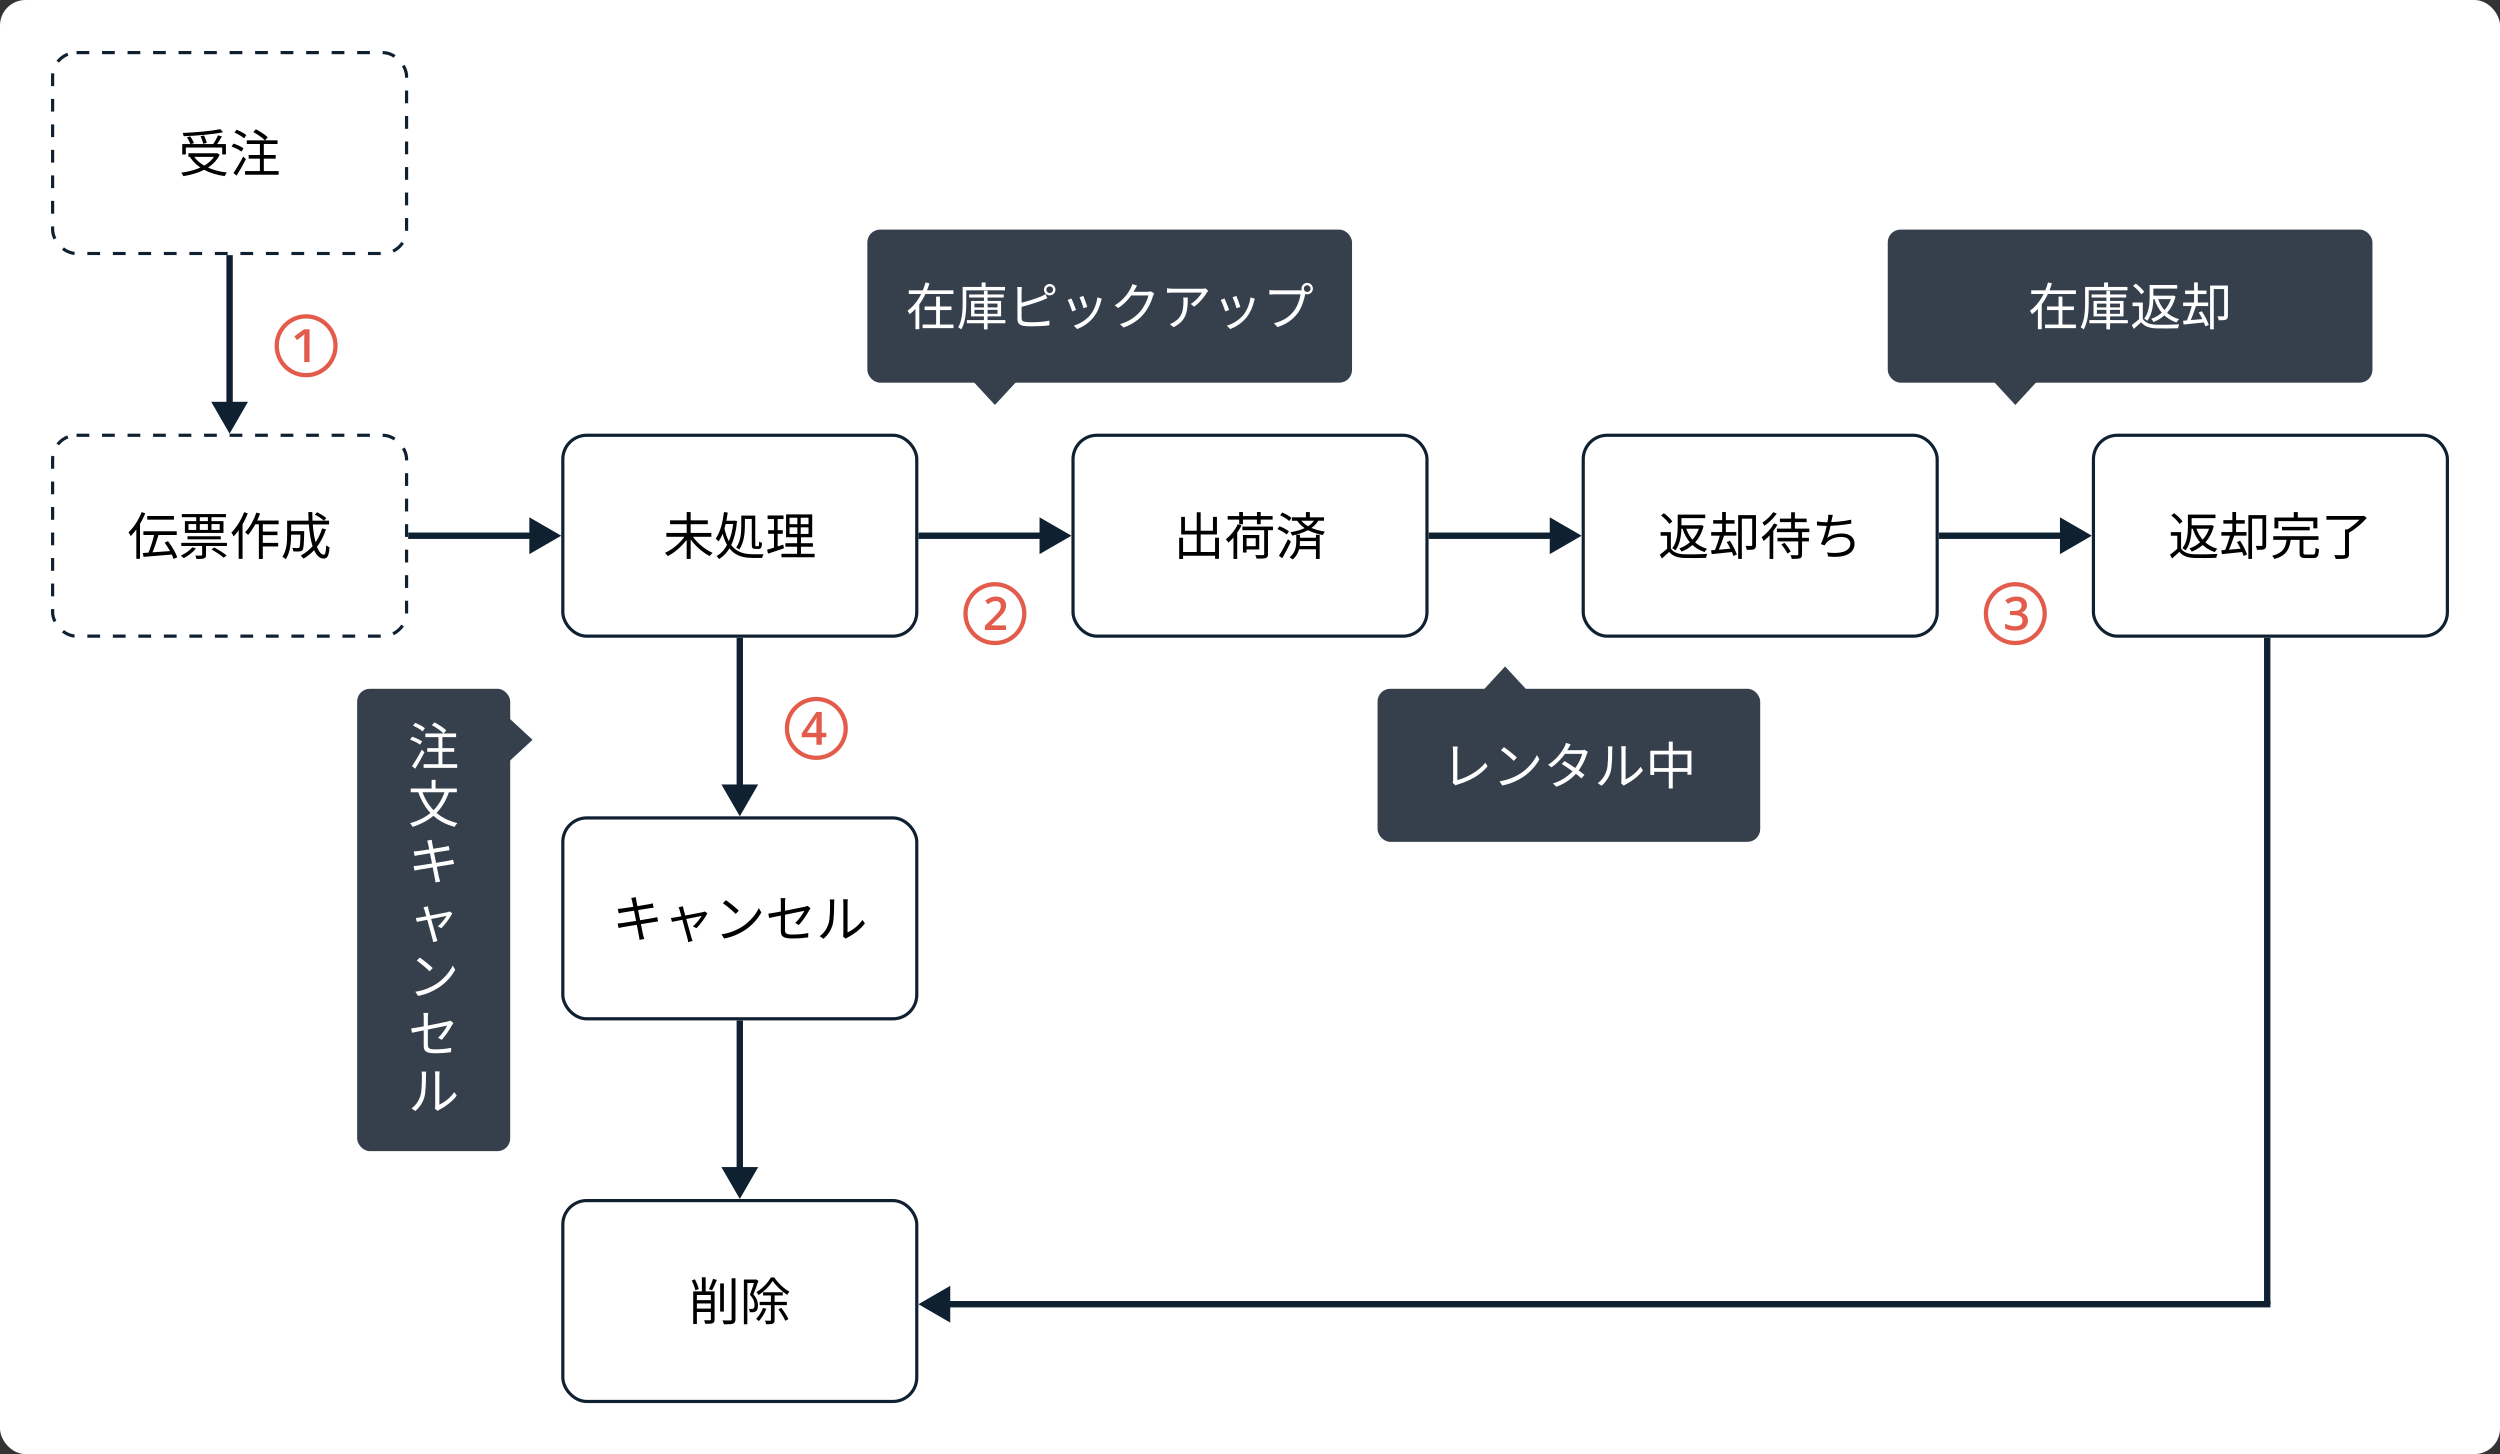 <svg width="784" height="456" viewBox="0 0 784 456" fill="none" xmlns="http://www.w3.org/2000/svg">
<rect x="0" y="0" width="784" height="456" fill="#333333" stroke="none"/>
<rect width="784" height="456" rx="8" fill="white"/>
<rect x="176.5" y="136.5" width="111" height="63" rx="7.5" fill="white" stroke="#0F2031"/>
<path d="M208.976 167.136V168.336H223.072V167.136H208.976ZM210.128 163.184V164.384H221.968V163.184H210.128ZM215.344 160.576V175.28H216.592V160.576H215.344ZM215.024 167.744C213.648 170.016 210.992 172.304 208.528 173.376C208.816 173.632 209.2 174.096 209.408 174.4C211.888 173.136 214.544 170.736 216.064 168.192L215.024 167.744ZM216.912 167.744L215.92 168.176C217.456 170.704 220.112 173.152 222.576 174.4C222.784 174.08 223.168 173.616 223.456 173.376C220.992 172.304 218.304 170 216.912 167.744ZM227.04 160.576C226.624 163.872 225.856 166.976 224.432 168.912C224.704 169.12 225.184 169.568 225.36 169.792C226.864 167.6 227.728 164.32 228.224 160.736L227.04 160.576ZM227.232 163.296L226.848 164.336H230.304V163.296H227.232ZM230 163.296V163.552C229.488 169.152 227.584 172.752 224.736 174.368C224.992 174.608 225.312 175.04 225.488 175.328C228.608 173.36 230.576 169.776 231.136 163.392L230.416 163.264L230.208 163.296H230ZM227.104 165.28L226.192 165.568C227.712 173.584 231.616 174.976 236.224 174.976H239.008C239.072 174.64 239.28 174.08 239.472 173.808C238.848 173.808 236.8 173.808 236.288 173.808C232.176 173.808 228.512 172.64 227.104 165.28ZM232.464 161.696V164.848C232.464 166.88 232.32 169.696 230.864 171.712C231.12 171.824 231.616 172.16 231.824 172.352C233.328 170.208 233.6 167.072 233.6 164.864V161.696H232.464ZM233.008 161.696V162.736H236.464V161.696H233.008ZM235.76 161.696V170.736C235.76 171.824 235.984 172.144 236.928 172.144C237.104 172.144 237.712 172.144 237.888 172.144C238.624 172.144 238.912 171.696 238.976 170.24C238.704 170.176 238.304 170.016 238.08 169.84C238.048 171.024 238 171.296 237.776 171.296C237.648 171.296 237.216 171.296 237.12 171.296C236.88 171.296 236.848 171.232 236.848 170.752V161.696H235.76ZM247.6 165.376H253.552V167.44H247.6V165.376ZM247.6 162.352H253.552V164.384H247.6V162.352ZM246.512 161.312V168.48H254.704V161.312H246.512ZM246.304 170.352V171.456H254.928V170.352H246.304ZM245.072 173.664V174.752H255.456V173.664H245.072ZM240.72 161.648V162.784H245.712V161.648H240.72ZM240.896 166.272V167.408H245.488V166.272H240.896ZM240.56 172.4L240.848 173.632C242.272 173.152 244.096 172.544 245.84 171.952L245.632 170.8C243.776 171.424 241.856 172.048 240.56 172.4ZM242.72 162.096V172.24L243.872 172.016V162.096H242.72ZM250.048 161.808V167.968H249.968V174.16H251.184V167.968H251.104V161.808H250.048Z" fill="black"/>
<rect x="16.5" y="136.5" width="111" height="63" rx="7.5" fill="white" stroke="#0F2031" stroke-dasharray="4 4"/>
<path d="M46.176 161.808V162.96H54.544V161.808H46.176ZM44.96 166.608V167.776H55.424V166.608H44.96ZM48.464 167.248C48.032 169.2 47.168 171.968 46.432 173.632L47.488 173.968C48.24 172.336 49.136 169.68 49.776 167.584L48.464 167.248ZM44.784 173.424L45.008 174.64C47.424 174.464 50.944 174.16 54.24 173.872L54.256 172.752C50.784 173.024 47.088 173.28 44.784 173.424ZM51.632 170.176C52.816 171.776 54.016 173.92 54.432 175.296L55.584 174.768C55.12 173.36 53.888 171.264 52.688 169.712L51.632 170.176ZM44.416 160.608C43.488 163.04 41.92 165.424 40.304 166.944C40.528 167.232 40.864 167.856 40.976 168.128C42.752 166.352 44.464 163.664 45.552 160.96L44.416 160.608ZM42.752 164.736V175.248H43.904V163.616L43.888 163.6L42.752 164.736ZM66.32 172.304C67.664 173.056 69.344 174.176 70.144 174.896L71.072 174.192C70.192 173.44 68.496 172.384 67.184 171.68L66.32 172.304ZM58.8 168.176V169.136H69.232V168.176H58.8ZM56.848 170.24V171.232H71.168V170.24H56.848ZM57.024 161.216V162.192H70.864V161.216H57.024ZM63.392 170.432V173.984C63.392 174.16 63.344 174.224 63.12 174.24C62.864 174.256 62.128 174.256 61.232 174.224C61.376 174.528 61.552 174.976 61.616 175.296C62.768 175.296 63.52 175.296 64 175.104C64.496 174.944 64.608 174.64 64.608 174.016V170.432H63.392ZM60.336 171.632C59.488 172.656 58.064 173.616 56.704 174.24C56.976 174.416 57.424 174.832 57.632 175.04C58.96 174.32 60.48 173.2 61.44 172.016L60.336 171.632ZM59.104 164.352H68.896V166.192H59.104V164.352ZM57.984 163.424V167.136H70.08V163.424H57.984ZM61.536 161.584V166.704H62.656V161.584H61.536ZM65.2 161.584V166.704H66.32V161.584H65.2ZM79.792 163.248L79.232 164.4H87.376V163.248H79.792ZM81.792 166.72V167.824H87.008V166.72H81.792ZM81.776 170.24V171.376H87.232V170.24H81.776ZM81.184 163.616V175.28H82.416V163.616H81.184ZM80.4 160.752C79.616 163.104 78.32 165.44 76.864 166.928C77.136 167.12 77.616 167.552 77.792 167.76C79.264 166.112 80.656 163.6 81.568 161.056L80.4 160.752ZM76.56 160.624C75.648 163.056 74.16 165.456 72.56 167.008C72.784 167.296 73.152 167.936 73.264 168.224C75.008 166.432 76.656 163.696 77.712 160.992L76.56 160.624ZM74.848 164.752V175.264H76.064V163.568L76.032 163.552L74.848 164.752ZM90.72 166.56V167.68H94.704V166.56H90.72ZM94.224 166.56V166.768C94.176 170.224 94.096 171.424 93.856 171.712C93.744 171.856 93.584 171.872 93.36 171.872C93.088 171.872 92.384 171.872 91.664 171.808C91.84 172.112 91.968 172.576 92 172.928C92.784 172.96 93.504 172.976 93.92 172.928C94.368 172.88 94.624 172.768 94.88 172.48C95.216 172.032 95.312 170.688 95.392 167.072C95.392 166.912 95.392 166.56 95.392 166.56H94.224ZM98.736 161.376C99.744 161.904 100.976 162.72 101.584 163.28L102.336 162.464C101.712 161.904 100.448 161.136 99.456 160.624L98.736 161.376ZM101.024 165.712C99.824 169.568 97.568 172.496 94.32 174.224C94.576 174.464 95.024 174.96 95.2 175.2C98.48 173.264 100.864 170.176 102.224 166L101.024 165.712ZM90.816 163.28V164.464H103.2V163.28H90.816ZM90.048 163.28V167.776C90.048 169.872 89.904 172.624 88.576 174.592C88.864 174.736 89.376 175.152 89.584 175.392C91.04 173.296 91.296 170.064 91.296 167.792V163.28H90.048ZM96.688 160.592C96.752 168.256 98.192 175.168 101.456 175.168C102.672 175.168 103.12 174.384 103.344 171.648C103.024 171.536 102.576 171.264 102.304 170.992C102.208 173.12 102 173.952 101.552 173.952C99.472 173.952 97.904 167.952 97.936 160.592H96.688Z" fill="black"/>
<rect x="16.5" y="16.5" width="111" height="63" rx="7.5" fill="white" stroke="#0F2031" stroke-dasharray="4 4"/>
<path d="M57.152 45.184V48.448H58.272V46.256H69.68V48.448H70.848V45.184H57.152ZM59.088 48.064V49.184H68.032V48.064H59.088ZM69.104 40.512C66.368 41.088 61.44 41.504 57.296 41.696C57.408 41.968 57.552 42.416 57.584 42.72C61.744 42.56 66.736 42.144 69.952 41.472L69.104 40.512ZM58.64 43.056C59.072 43.744 59.536 44.656 59.728 45.232L60.816 44.88C60.624 44.304 60.144 43.408 59.68 42.752L58.64 43.056ZM62.896 42.72C63.264 43.472 63.6 44.464 63.696 45.088L64.832 44.816C64.736 44.192 64.352 43.216 63.984 42.48L62.896 42.72ZM68.368 42.448C67.984 43.344 67.28 44.624 66.72 45.424L67.68 45.76C68.256 45.008 69.008 43.824 69.584 42.8L68.368 42.448ZM67.6 48.064V48.272C65.936 51.808 61.616 53.504 56.816 54.16C57.056 54.416 57.392 54.944 57.52 55.248C62.4 54.432 66.928 52.576 68.896 48.512L68.096 48.016L67.872 48.064H67.6ZM60.656 48.8L59.6 49.248C61.696 52.576 65.552 54.528 70.432 55.232C70.576 54.896 70.912 54.384 71.152 54.112C66.336 53.536 62.48 51.744 60.656 48.8ZM79.44 41.424C80.768 42.128 82.368 43.248 83.104 44.048L83.952 43.04C83.168 42.256 81.536 41.2 80.224 40.528L79.44 41.424ZM77.984 48.608V49.76H86.448V48.608H77.984ZM76.848 53.648V54.8H87.376V53.648H76.848ZM77.392 44.016V45.168H87.04V44.016H77.392ZM81.504 44.432V54.176H82.736V44.432H81.504ZM73.536 41.568C74.608 42.032 75.904 42.784 76.544 43.376L77.248 42.368C76.592 41.808 75.248 41.088 74.192 40.688L73.536 41.568ZM72.608 45.936C73.696 46.336 75.056 47.008 75.728 47.536L76.368 46.512C75.68 46 74.304 45.376 73.232 45.024L72.608 45.936ZM73.2 54.256L74.208 55.072C75.152 53.584 76.272 51.584 77.12 49.888L76.256 49.104C75.328 50.928 74.064 53.04 73.2 54.256Z" fill="black"/>
<path d="M95.4 113.544V106.92C95.4 106.664 95.4 106.416 95.4 106.176C95.416 105.936 95.432 105.704 95.448 105.48C95.464 105.24 95.48 105.008 95.496 104.784C95.432 104.848 95.368 104.912 95.304 104.976C95.24 105.024 95.168 105.088 95.088 105.168C95.04 105.216 94.928 105.304 94.752 105.432C94.592 105.56 94.376 105.728 94.104 105.936C93.832 106.128 93.504 106.368 93.12 106.656L92.304 105.48L95.352 103.272H97.08V113.544H95.4ZM96 118.32C94.64 118.32 93.36 118.064 92.16 117.552C90.96 117.04 89.904 116.336 88.992 115.44C88.096 114.528 87.392 113.472 86.88 112.272C86.368 111.072 86.112 109.792 86.112 108.432C86.112 107.056 86.368 105.776 86.88 104.592C87.392 103.392 88.096 102.344 88.992 101.448C89.904 100.536 90.96 99.824 92.16 99.312C93.36 98.8 94.64 98.544 96 98.544C97.376 98.544 98.656 98.8 99.84 99.312C101.04 99.824 102.088 100.536 102.984 101.448C103.896 102.344 104.608 103.392 105.12 104.592C105.632 105.776 105.888 107.056 105.888 108.432C105.888 109.792 105.632 111.072 105.12 112.272C104.608 113.472 103.896 114.528 102.984 115.44C102.088 116.336 101.04 117.04 99.84 117.552C98.656 118.064 97.376 118.32 96 118.32ZM96 116.976C97.184 116.976 98.288 116.76 99.312 116.328C100.352 115.88 101.264 115.264 102.048 114.48C102.832 113.696 103.44 112.792 103.872 111.768C104.32 110.728 104.544 109.616 104.544 108.432C104.544 107.248 104.32 106.144 103.872 105.12C103.44 104.08 102.832 103.168 102.048 102.384C101.264 101.6 100.352 100.992 99.312 100.56C98.288 100.112 97.184 99.888 96 99.888C94.816 99.888 93.704 100.112 92.664 100.56C91.64 100.992 90.736 101.6 89.952 102.384C89.168 103.168 88.552 104.08 88.104 105.12C87.672 106.144 87.456 107.248 87.456 108.432C87.456 109.616 87.672 110.728 88.104 111.768C88.552 112.792 89.168 113.696 89.952 114.48C90.736 115.264 91.64 115.88 92.664 116.328C93.704 116.76 94.816 116.976 96 116.976Z" fill="#E35B4B"/>
<path d="M308.856 197.568V196.272L311.568 193.584C312.16 192.992 312.616 192.504 312.936 192.12C313.272 191.736 313.504 191.384 313.632 191.064C313.776 190.744 313.848 190.392 313.848 190.008C313.848 189.496 313.696 189.112 313.392 188.856C313.104 188.6 312.728 188.472 312.264 188.472C311.88 188.472 311.48 188.56 311.064 188.736C310.648 188.896 310.224 189.152 309.792 189.504L308.976 188.4C309.328 188.096 309.68 187.848 310.032 187.656C310.4 187.464 310.768 187.32 311.136 187.224C311.52 187.128 311.904 187.08 312.288 187.08C313.296 187.08 314.08 187.328 314.64 187.824C315.216 188.32 315.504 189.016 315.504 189.912C315.504 190.456 315.392 190.96 315.168 191.424C314.944 191.872 314.624 192.32 314.208 192.768C313.808 193.216 313.336 193.704 312.792 194.232L310.464 196.488L310.296 196.128H315.48V197.568H308.856ZM312 202.32C310.64 202.32 309.36 202.064 308.16 201.552C306.96 201.04 305.904 200.336 304.992 199.44C304.096 198.528 303.392 197.472 302.88 196.272C302.368 195.072 302.112 193.792 302.112 192.432C302.112 191.056 302.368 189.776 302.88 188.592C303.392 187.392 304.096 186.344 304.992 185.448C305.904 184.536 306.96 183.824 308.16 183.312C309.36 182.8 310.64 182.544 312 182.544C313.376 182.544 314.656 182.8 315.84 183.312C317.04 183.824 318.088 184.536 318.984 185.448C319.896 186.344 320.608 187.392 321.12 188.592C321.632 189.776 321.888 191.056 321.888 192.432C321.888 193.792 321.632 195.072 321.12 196.272C320.608 197.472 319.896 198.528 318.984 199.44C318.088 200.336 317.04 201.04 315.84 201.552C314.656 202.064 313.376 202.32 312 202.32ZM312 200.976C313.184 200.976 314.288 200.76 315.312 200.328C316.352 199.88 317.264 199.264 318.048 198.48C318.832 197.696 319.44 196.792 319.872 195.768C320.32 194.728 320.544 193.616 320.544 192.432C320.544 191.248 320.32 190.144 319.872 189.12C319.44 188.08 318.832 187.168 318.048 186.384C317.264 185.6 316.352 184.992 315.312 184.56C314.288 184.112 313.184 183.888 312 183.888C310.816 183.888 309.704 184.112 308.664 184.56C307.64 184.992 306.736 185.6 305.952 186.384C305.168 187.168 304.552 188.08 304.104 189.12C303.672 190.144 303.456 191.248 303.456 192.432C303.456 193.616 303.672 194.728 304.104 195.768C304.552 196.792 305.168 197.696 305.952 198.48C306.736 199.264 307.64 199.88 308.664 200.328C309.704 200.76 310.816 200.976 312 200.976Z" fill="#E35B4B"/>
<path d="M256.024 233.544V231.216H251.416V230.016L256 223.272H257.704V229.824H259.144V231.216H257.704V233.544H256.024ZM253.072 229.824H256.024V227.448C256.024 227.176 256.024 226.904 256.024 226.632C256.04 226.36 256.048 226.088 256.048 225.816C256.064 225.544 256.08 225.28 256.096 225.024H256.072C256.024 225.136 255.976 225.248 255.928 225.36C255.88 225.472 255.816 225.584 255.736 225.696L253.072 229.824ZM256 238.32C254.64 238.32 253.36 238.064 252.16 237.552C250.96 237.04 249.904 236.336 248.992 235.44C248.096 234.528 247.392 233.472 246.88 232.272C246.368 231.072 246.112 229.792 246.112 228.432C246.112 227.056 246.368 225.776 246.88 224.592C247.392 223.392 248.096 222.344 248.992 221.448C249.904 220.536 250.96 219.824 252.16 219.312C253.36 218.8 254.64 218.544 256 218.544C257.376 218.544 258.656 218.8 259.84 219.312C261.04 219.824 262.088 220.536 262.984 221.448C263.896 222.344 264.608 223.392 265.12 224.592C265.632 225.776 265.888 227.056 265.888 228.432C265.888 229.792 265.632 231.072 265.12 232.272C264.608 233.472 263.896 234.528 262.984 235.44C262.088 236.336 261.04 237.04 259.84 237.552C258.656 238.064 257.376 238.32 256 238.32ZM256 236.976C257.184 236.976 258.288 236.76 259.312 236.328C260.352 235.88 261.264 235.264 262.048 234.48C262.832 233.696 263.44 232.792 263.872 231.768C264.32 230.728 264.544 229.616 264.544 228.432C264.544 227.248 264.32 226.144 263.872 225.12C263.44 224.08 262.832 223.168 262.048 222.384C261.264 221.6 260.352 220.992 259.312 220.56C258.288 220.112 257.184 219.888 256 219.888C254.816 219.888 253.704 220.112 252.664 220.56C251.64 220.992 250.736 221.6 249.952 222.384C249.168 223.168 248.552 224.08 248.104 225.12C247.672 226.144 247.456 227.248 247.456 228.432C247.456 229.616 247.672 230.728 248.104 231.768C248.552 232.792 249.168 233.696 249.952 234.48C250.736 235.264 251.64 235.88 252.664 236.328C253.704 236.76 254.816 236.976 256 236.976Z" fill="#E35B4B"/>
<path d="M631.88 197.76C631.288 197.76 630.736 197.704 630.224 197.592C629.712 197.48 629.24 197.312 628.808 197.088V195.576C629.368 195.848 629.904 196.056 630.416 196.2C630.928 196.328 631.424 196.392 631.904 196.392C632.704 196.392 633.296 196.24 633.68 195.936C634.064 195.632 634.256 195.176 634.256 194.568C634.256 194.008 634.04 193.592 633.608 193.32C633.192 193.048 632.552 192.912 631.688 192.912H630.344V191.592H631.688C632.44 191.592 633.008 191.448 633.392 191.16C633.776 190.872 633.968 190.456 633.968 189.912C633.968 189.4 633.808 189.032 633.488 188.808C633.168 188.568 632.776 188.448 632.312 188.448C631.912 188.448 631.496 188.528 631.064 188.688C630.632 188.832 630.176 189.056 629.696 189.36L628.856 188.256C629.368 187.872 629.904 187.584 630.464 187.392C631.04 187.184 631.648 187.08 632.288 187.08C633.408 187.08 634.248 187.328 634.808 187.824C635.368 188.32 635.648 188.952 635.648 189.72C635.648 190.36 635.472 190.904 635.12 191.352C634.768 191.784 634.24 192.096 633.536 192.288L633.512 192.048C634.328 192.192 634.936 192.48 635.336 192.912C635.752 193.328 635.96 193.896 635.96 194.616C635.96 195.544 635.624 196.304 634.952 196.896C634.296 197.472 633.272 197.76 631.88 197.76ZM632 202.32C630.64 202.32 629.36 202.064 628.16 201.552C626.96 201.04 625.904 200.336 624.992 199.44C624.096 198.528 623.392 197.472 622.88 196.272C622.368 195.072 622.112 193.792 622.112 192.432C622.112 191.056 622.368 189.776 622.88 188.592C623.392 187.392 624.096 186.344 624.992 185.448C625.904 184.536 626.96 183.824 628.16 183.312C629.36 182.8 630.64 182.544 632 182.544C633.376 182.544 634.656 182.8 635.84 183.312C637.04 183.824 638.088 184.536 638.984 185.448C639.896 186.344 640.608 187.392 641.12 188.592C641.632 189.776 641.888 191.056 641.888 192.432C641.888 193.792 641.632 195.072 641.12 196.272C640.608 197.472 639.896 198.528 638.984 199.44C638.088 200.336 637.04 201.04 635.84 201.552C634.656 202.064 633.376 202.32 632 202.32ZM632 200.976C633.184 200.976 634.288 200.76 635.312 200.328C636.352 199.88 637.264 199.264 638.048 198.48C638.832 197.696 639.44 196.792 639.872 195.768C640.32 194.728 640.544 193.616 640.544 192.432C640.544 191.248 640.32 190.144 639.872 189.12C639.44 188.08 638.832 187.168 638.048 186.384C637.264 185.6 636.352 184.992 635.312 184.56C634.288 184.112 633.184 183.888 632 183.888C630.816 183.888 629.704 184.112 628.664 184.56C627.64 184.992 626.736 185.6 625.952 186.384C625.168 187.168 624.552 188.08 624.104 189.12C623.672 190.144 623.456 191.248 623.456 192.432C623.456 193.616 623.672 194.728 624.104 195.768C624.552 196.792 625.168 197.696 625.952 198.48C626.736 199.264 627.64 199.88 628.664 200.328C629.704 200.76 630.816 200.976 632 200.976Z" fill="#E35B4B"/>
<rect x="336.5" y="136.5" width="111" height="63" rx="7.5" fill="white" stroke="#0F2031"/>
<path d="M370.384 173.104V174.288H381.68V173.104H370.384ZM375.296 160.656V173.776H376.528V160.656H375.296ZM369.792 168.64V175.296H371.008V168.64H369.792ZM381.04 168.64V175.248H382.272V168.64H381.04ZM370.416 162.096V167.616H381.632V162.096H380.384V166.448H371.6V162.096H370.416ZM389.616 165.152V166.272H399.2V165.152H389.616ZM396.448 165.68V173.76C396.448 174 396.352 174.08 396.064 174.096C395.776 174.112 394.752 174.112 393.664 174.064C393.824 174.4 394.016 174.88 394.08 175.2C395.488 175.2 396.368 175.184 396.912 175.008C397.456 174.832 397.632 174.48 397.632 173.76V165.68H396.448ZM388.176 164.384C387.344 166.224 385.92 167.968 384.432 169.104C384.672 169.36 385.072 169.904 385.216 170.16C386.784 168.864 388.352 166.832 389.328 164.752L388.176 164.384ZM390.368 167.776V168.784H393.792V171.296H390.368V172.304H394.896V167.776H390.368ZM389.792 167.776V173.264H390.928V167.776H389.792ZM384.992 161.84V162.944H399.088V161.84H384.992ZM388.608 160.56V164.416H389.792V160.56H388.608ZM394.176 160.56V164.416H395.36V160.56H394.176ZM386.816 167.6V175.28H387.984V166.448V166.432L386.816 167.6ZM405.136 162.24V163.312H415.216V162.24H405.136ZM407.168 168.64V169.68H413.264V168.64H407.168ZM407.104 171.216V172.256H413.28V171.216H407.104ZM409.536 160.576V162.752H410.768V160.576H409.536ZM412.672 167.712V175.28H413.856V167.712H412.672ZM412.352 162.816C411.12 165.152 408.08 166.352 404.656 166.912C404.864 167.168 405.152 167.68 405.264 167.952C408.8 167.2 412 165.84 413.488 163.136L412.352 162.816ZM401.44 161.568C402.464 162.048 403.696 162.816 404.304 163.392L404.992 162.416C404.384 161.856 403.12 161.136 402.112 160.704L401.44 161.568ZM400.592 165.92C401.632 166.352 402.896 167.072 403.52 167.616L404.208 166.624C403.568 166.096 402.272 165.408 401.248 165.024L400.592 165.92ZM401.072 174.288L402.112 175.056C402.992 173.568 404.048 171.536 404.832 169.84L403.92 169.104C403.056 170.928 401.888 173.056 401.072 174.288ZM406.512 167.696V169.776C406.512 171.264 406.272 173.328 404.416 174.768C404.704 174.928 405.152 175.232 405.376 175.44C407.376 173.84 407.664 171.52 407.664 169.792V167.696H406.512ZM407.664 162.768L406.688 163.184C408.64 166 411.36 167.056 414.848 167.808C414.976 167.44 415.248 167.008 415.52 166.736C412.112 166.112 409.488 165.248 407.664 162.768Z" fill="black"/>
<rect x="496.5" y="136.5" width="111" height="63" rx="7.5" fill="white" stroke="#0F2031"/>
<path d="M523.984 166.88H520.768V168H522.8V172.544H523.984V166.88ZM523.984 172.016H522.896C522.128 172.704 521.248 173.408 520.528 173.936L521.168 175.152C521.984 174.448 522.736 173.76 523.456 173.072C524.496 174.336 525.984 174.896 528.128 174.976C529.904 175.04 533.248 175.008 535.008 174.944C535.072 174.576 535.264 174 535.408 173.712C533.504 173.84 529.888 173.888 528.128 173.824C526.208 173.744 524.752 173.216 523.984 172.016ZM520.912 161.648C521.904 162.4 523.024 163.52 523.488 164.304L524.448 163.536C523.936 162.752 522.8 161.664 521.792 160.944L520.912 161.648ZM526.704 161.376V162.496H534.768V161.376H526.704ZM526.816 164.72V165.808H533.36V164.72H526.816ZM526.128 161.376V165.072C526.128 167.136 525.968 169.92 524.416 171.92C524.688 172.048 525.2 172.384 525.392 172.608C527.04 170.464 527.296 167.312 527.296 165.072V161.376H526.128ZM533.04 164.72V164.928C532.144 168.544 529.536 171.008 526.624 171.984C526.864 172.224 527.184 172.704 527.328 172.992C530.496 171.76 533.216 169.216 534.24 164.944L533.488 164.672L533.264 164.72H533.04ZM528.672 165.44L527.616 165.712C528.784 169.392 531.04 171.968 534.56 173.136C534.736 172.8 535.072 172.336 535.344 172.096C531.936 171.136 529.712 168.72 528.672 165.44ZM549.488 161.536V170.928C549.488 171.136 549.424 171.216 549.216 171.216C548.976 171.232 548.24 171.232 547.408 171.2C547.584 171.552 547.76 172.096 547.808 172.448C548.896 172.448 549.632 172.432 550.08 172.224C550.544 172 550.672 171.6 550.672 170.944V161.536H549.488ZM545.088 161.536V175.28H546.24V162.656H550.064V161.536H545.088ZM537.248 163.12V164.224H543.952V163.12H537.248ZM536.624 166.864V167.984H544.496V166.864H536.624ZM540.064 160.56V167.44H541.232V160.56H540.064ZM536.608 172.576L536.784 173.776C538.576 173.6 541.056 173.344 543.456 173.088L543.424 172C540.912 172.224 538.304 172.464 536.608 172.576ZM541.52 170C542.368 171.376 543.264 173.216 543.6 174.352L544.672 173.904C544.32 172.752 543.376 170.944 542.496 169.6L541.52 170ZM539.424 167.552C539.056 169.152 538.304 171.376 537.68 172.752L538.672 173.12C539.328 171.792 540.112 169.664 540.688 167.936L539.424 167.552ZM558.176 162.64V163.744H566.56V162.64H558.176ZM557.424 168.656V169.776H567.28V168.656H557.424ZM557.232 165.776V166.88H567.392V165.776H557.232ZM561.696 160.64V166.352H562.88V160.64H561.696ZM563.936 166.64V173.824C563.936 174.048 563.856 174.112 563.6 174.128C563.344 174.144 562.464 174.144 561.504 174.112C561.664 174.448 561.84 174.928 561.904 175.264C563.152 175.264 563.952 175.248 564.48 175.072C564.976 174.88 565.12 174.544 565.12 173.84V166.64H563.936ZM558.64 170.752C559.376 171.616 560.192 172.816 560.528 173.584L561.552 172.992C561.2 172.208 560.368 171.056 559.616 170.224L558.64 170.752ZM556.336 164.128C555.424 165.792 553.904 167.44 552.448 168.496C552.656 168.768 552.992 169.408 553.104 169.664C554.656 168.4 556.336 166.464 557.408 164.56L556.336 164.128ZM556.08 160.608C555.376 161.744 553.952 163.072 552.688 163.904C552.88 164.144 553.184 164.608 553.312 164.88C554.736 163.936 556.256 162.432 557.2 161.056L556.08 160.608ZM554.944 166.96V175.28H556.096V165.856L556.064 165.824L554.944 166.96ZM574.768 161.472L573.328 161.408C573.36 161.84 573.328 162.224 573.264 162.736C573.072 164.272 572.224 168.24 571.008 170.624L572.192 171.04C572.352 170.768 572.496 170.544 572.688 170.304C573.744 169.04 575.52 168.384 577.424 168.384C579.296 168.384 580.272 169.312 580.272 170.496C580.272 173.136 576.688 173.76 572.976 173.248L573.312 174.528C578.176 175.04 581.584 173.808 581.584 170.464C581.584 168.592 580.096 167.296 577.552 167.296C575.888 167.296 574.448 167.696 573.056 168.672C573.6 167.184 574.24 164.096 574.464 162.816C574.56 162.4 574.64 161.904 574.768 161.472ZM569.792 163.52L569.808 164.768C570.72 164.848 571.744 164.928 572.832 164.928C575.024 164.928 578.288 164.608 580.56 164.208L580.528 162.976C578.016 163.536 574.864 163.776 572.816 163.776C571.856 163.776 570.64 163.664 569.792 163.52Z" fill="black"/>
<rect x="656.5" y="136.5" width="111" height="63" rx="7.5" fill="white" stroke="#0F2031"/>
<path d="M683.984 166.88H680.768V168H682.8V172.544H683.984V166.88ZM683.984 172.016H682.896C682.128 172.704 681.248 173.408 680.528 173.936L681.168 175.152C681.984 174.448 682.736 173.76 683.456 173.072C684.496 174.336 685.984 174.896 688.128 174.976C689.904 175.04 693.248 175.008 695.008 174.944C695.072 174.576 695.264 174 695.408 173.712C693.504 173.84 689.888 173.888 688.128 173.824C686.208 173.744 684.752 173.216 683.984 172.016ZM680.912 161.648C681.904 162.4 683.024 163.52 683.488 164.304L684.448 163.536C683.936 162.752 682.8 161.664 681.792 160.944L680.912 161.648ZM686.704 161.376V162.496H694.768V161.376H686.704ZM686.816 164.72V165.808H693.36V164.72H686.816ZM686.128 161.376V165.072C686.128 167.136 685.968 169.92 684.416 171.92C684.688 172.048 685.2 172.384 685.392 172.608C687.04 170.464 687.296 167.312 687.296 165.072V161.376H686.128ZM693.04 164.72V164.928C692.144 168.544 689.536 171.008 686.624 171.984C686.864 172.224 687.184 172.704 687.328 172.992C690.496 171.76 693.216 169.216 694.24 164.944L693.488 164.672L693.264 164.72H693.04ZM688.672 165.44L687.616 165.712C688.784 169.392 691.04 171.968 694.56 173.136C694.736 172.8 695.072 172.336 695.344 172.096C691.936 171.136 689.712 168.72 688.672 165.44ZM709.488 161.536V170.928C709.488 171.136 709.424 171.216 709.216 171.216C708.976 171.232 708.24 171.232 707.408 171.2C707.584 171.552 707.76 172.096 707.808 172.448C708.896 172.448 709.632 172.432 710.08 172.224C710.544 172 710.672 171.6 710.672 170.944V161.536H709.488ZM705.088 161.536V175.28H706.24V162.656H710.064V161.536H705.088ZM697.248 163.12V164.224H703.952V163.12H697.248ZM696.624 166.864V167.984H704.496V166.864H696.624ZM700.064 160.56V167.44H701.232V160.56H700.064ZM696.608 172.576L696.784 173.776C698.576 173.6 701.056 173.344 703.456 173.088L703.424 172C700.912 172.224 698.304 172.464 696.608 172.576ZM701.52 170C702.368 171.376 703.264 173.216 703.6 174.352L704.672 173.904C704.32 172.752 703.376 170.944 702.496 169.6L701.52 170ZM699.424 167.552C699.056 169.152 698.304 171.376 697.68 172.752L698.672 173.12C699.328 171.792 700.112 169.664 700.688 167.936L699.424 167.552ZM715.632 165.216V166.304H724.336V165.216H715.632ZM712.896 168.16V169.296H727.088V168.16H712.896ZM717.104 168.944C716.832 171.552 716.144 173.392 712.544 174.288C712.8 174.528 713.12 175.008 713.248 175.312C717.152 174.224 718.048 172.064 718.384 168.944H717.104ZM721.152 168.848V173.36C721.152 174.64 721.536 175.008 723.008 175.008C723.328 175.008 725.168 175.008 725.488 175.008C726.768 175.008 727.12 174.448 727.248 172.256C726.928 172.16 726.416 171.968 726.16 171.776C726.112 173.616 726 173.904 725.392 173.904C724.976 173.904 723.456 173.904 723.136 173.904C722.464 173.904 722.352 173.824 722.352 173.344V168.848H721.152ZM719.328 160.576V163.12H720.592V160.576H719.328ZM713.264 162.288V165.68H714.48V163.424H725.456V165.68H726.72V162.288H713.264ZM735.392 166.016V173.712C735.392 174 735.28 174.096 734.928 174.112C734.56 174.128 733.328 174.128 732 174.08C732.192 174.432 732.416 174.944 732.496 175.296C734.112 175.296 735.184 175.28 735.808 175.088C736.432 174.912 736.64 174.544 736.64 173.744V166.016H735.392ZM729.568 161.824V162.992H741.12V161.824H729.568ZM740.688 161.824V162.112C739.68 163.44 737.568 165.28 735.744 166.288C736 166.464 736.384 166.864 736.56 167.12C738.544 166 740.8 164.112 742.224 162.416L741.296 161.744L741.008 161.824H740.688Z" fill="black"/>
<rect x="176.5" y="256.5" width="111" height="63" rx="7.5" fill="white" stroke="#0F2031"/>
<path d="M198.256 282.688C198.448 283.52 200.16 292.224 200.32 293.232C200.432 293.696 200.48 294.192 200.56 294.736L202.032 294.464C201.872 294 201.744 293.456 201.632 293.008C201.408 291.952 199.648 283.168 199.552 282.464C199.488 282.112 199.424 281.648 199.392 281.36L197.968 281.6C198.08 281.936 198.176 282.288 198.256 282.688ZM193.744 285.008L194.032 286.432C194.496 286.32 194.88 286.24 195.312 286.16C196.72 285.92 202.176 285.056 203.824 284.8C204.256 284.736 204.736 284.656 204.976 284.64L204.72 283.296C204.448 283.376 204.032 283.472 203.568 283.552C202.048 283.856 196.528 284.736 195.088 284.896C194.576 284.944 194.144 284.976 193.744 285.008ZM193.696 289.616L193.984 291.024C194.336 290.928 194.784 290.832 195.408 290.72C197.024 290.432 202.8 289.488 204.928 289.168C205.52 289.072 206.032 288.976 206.368 288.944L206.096 287.6C205.76 287.696 205.296 287.808 204.688 287.92C202.768 288.272 196.816 289.248 195.104 289.472C194.688 289.536 194.08 289.6 193.696 289.616ZM214.16 284.208L212.784 284.544C212.928 284.8 213.056 285.12 213.168 285.504C213.536 286.688 215.248 293.136 215.584 294.288C215.696 294.672 215.776 295.088 215.808 295.456L217.184 295.088C217.072 294.8 216.928 294.304 216.832 294C216.496 292.912 214.752 286.576 214.384 285.248C214.288 284.832 214.192 284.496 214.16 284.208ZM221.84 286.416L221.024 285.84C220.864 285.92 220.624 286 220.416 286.048C219.504 286.256 212.528 287.568 211.728 287.696C211.248 287.792 210.848 287.84 210.4 287.888L210.72 289.104C211.856 288.864 219.344 287.36 220.048 287.232C219.504 288.176 218.288 289.664 217.296 290.512L218.416 291.088C219.52 290.016 221.168 287.76 221.84 286.416ZM227.632 282.288L226.704 283.264C227.904 284.048 229.888 285.776 230.704 286.608L231.696 285.584C230.816 284.704 228.752 283.04 227.632 282.288ZM226.256 293.008L227.088 294.32C229.76 293.824 231.776 292.832 233.392 291.824C235.808 290.304 237.664 288.128 238.752 286.144L237.984 284.768C237.056 286.752 235.12 289.12 232.64 290.672C231.12 291.616 229.04 292.592 226.256 293.008ZM244.88 291.952C244.88 293.52 245.44 294.304 248.416 294.304C250.416 294.304 252.016 294.176 253.44 293.968L253.488 292.592C251.904 292.912 250.352 293.072 248.496 293.072C246.592 293.072 246.176 292.72 246.176 291.616C246.176 290.032 246.176 284.8 246.176 283.12C246.176 282.656 246.224 282.112 246.288 281.648H244.784C244.864 282.112 244.88 282.64 244.88 283.12C244.88 284.816 244.88 290.48 244.88 291.952ZM254.176 284.8L253.232 284.064C253.04 284.176 252.72 284.272 252.384 284.352C251.168 284.64 242.992 286.288 240.944 286.528L241.2 287.872C243.12 287.456 251.744 285.728 252.24 285.632C251.76 286.576 250.592 288.336 249.392 289.44L250.496 290.096C251.792 288.784 253.04 286.768 253.776 285.44C253.888 285.248 254.048 284.976 254.176 284.8ZM264.368 293.664L265.216 294.368C265.344 294.288 265.504 294.144 265.776 294.016C267.632 293.088 269.84 291.456 271.232 289.584L270.464 288.48C269.248 290.288 267.28 291.744 265.792 292.416C265.792 291.936 265.792 284.192 265.792 283.2C265.792 282.592 265.856 282.128 265.872 282H264.4C264.4 282.128 264.48 282.576 264.48 283.184C264.48 284.192 264.48 292.032 264.48 292.768C264.48 293.088 264.432 293.424 264.368 293.664ZM257.04 293.6L258.256 294.4C259.6 293.28 260.624 291.728 261.104 290.016C261.536 288.416 261.584 284.976 261.584 283.2C261.584 282.736 261.648 282.24 261.664 282.064H260.192C260.272 282.4 260.304 282.752 260.304 283.216C260.304 285.008 260.304 288.192 259.824 289.664C259.344 291.216 258.4 292.64 257.04 293.6Z" fill="black"/>
<rect x="176.5" y="376.5" width="111" height="63" rx="7.5" fill="white" stroke="#0F2031"/>
<path d="M225.84 402.464V411.312H227.008V402.464H225.84ZM229.44 400.864V413.696C229.44 414 229.328 414.096 229.024 414.096C228.704 414.112 227.712 414.112 226.56 414.08C226.752 414.432 226.944 414.96 227.024 415.296C228.496 415.312 229.392 415.28 229.92 415.072C230.416 414.88 230.64 414.512 230.64 413.68V400.864H229.44ZM217.856 410.384V411.44H223.84V410.384H217.856ZM217.856 407.728V408.768H223.84V407.728H217.856ZM220.112 400.56V405.744H221.296V400.56H220.112ZM222.928 404.976V413.744C222.928 413.968 222.848 414.032 222.624 414.048C222.4 414.048 221.632 414.064 220.8 414.032C220.96 414.352 221.104 414.832 221.152 415.136C222.352 415.152 223.056 415.136 223.504 414.944C223.952 414.752 224.096 414.416 224.096 413.76V404.976H222.928ZM216.928 401.552C217.408 402.512 217.888 403.808 218.08 404.64L219.136 404.224C218.944 403.408 218.432 402.144 217.936 401.184L216.928 401.552ZM223.616 401.056C223.328 402.032 222.768 403.44 222.32 404.304L223.312 404.608C223.792 403.776 224.352 402.496 224.816 401.376L223.616 401.056ZM217.392 404.976V415.2H218.544V406.112H223.536V404.976H217.392ZM239.296 405.248V406.256H245.488V405.248H239.296ZM238.224 408.256V409.296H246.752V408.256H238.224ZM242.32 401.696C243.36 403.264 245.2 405.024 246.88 406.064C247.04 405.744 247.312 405.312 247.552 405.056C245.84 404.128 243.968 402.368 242.816 400.608H241.728C240.864 402.24 239.072 404.112 237.232 405.184C237.44 405.424 237.728 405.856 237.856 406.128C239.68 405.008 241.392 403.2 242.32 401.696ZM241.76 405.744V413.92C241.76 414.112 241.712 414.176 241.504 414.176C241.296 414.176 240.624 414.192 239.872 414.16C240.048 414.48 240.224 414.976 240.272 415.296C241.296 415.296 241.952 415.264 242.352 415.072C242.784 414.896 242.912 414.56 242.912 413.92V405.744H241.76ZM239.264 410.16C238.8 411.456 238.016 412.72 237.12 413.568C237.376 413.744 237.792 414.096 237.984 414.288C238.896 413.344 239.792 411.888 240.32 410.432L239.264 410.16ZM244.096 410.576C244.928 411.712 245.872 413.248 246.256 414.192L247.248 413.68C246.848 412.736 245.872 411.232 245.008 410.144L244.096 410.576ZM233.28 401.264V415.296H234.368V402.352H237.056V401.264H233.28ZM236.688 401.264V401.584C236.352 402.688 235.76 404.592 235.184 406.048C236.336 407.296 236.624 408.384 236.624 409.248C236.624 409.728 236.544 410.16 236.288 410.336C236.16 410.432 235.984 410.48 235.792 410.48C235.536 410.512 235.232 410.496 234.864 410.464C235.04 410.768 235.136 411.232 235.152 411.52C235.52 411.536 235.92 411.536 236.24 411.504C236.56 411.456 236.848 411.36 237.072 411.216C237.52 410.896 237.696 410.224 237.696 409.36C237.696 408.368 237.44 407.248 236.256 405.92C236.8 404.64 237.392 402.992 237.856 401.68L237.088 401.216L236.896 401.264H236.688Z" fill="black"/>
<path d="M232 256L237.774 246L226.226 246L232 256ZM231 200L231 247L233 247L233 200L231 200Z" fill="#0F2031"/>
<path d="M72 136L77.773 126L66.227 126L72 136ZM71 80L71 127L73 127L73 80L71 80Z" fill="#0F2031"/>
<path d="M336 168L326 162.226V173.774L336 168ZM288 169H327V167H288V169Z" fill="#0F2031"/>
<path d="M176 168L166 162.226V173.774L176 168ZM128 169H167V167H128V169Z" fill="#0F2031"/>
<path d="M496 168L486 162.227L486 173.774L496 168ZM448 169L487 169L487 167L448 167L448 169Z" fill="#0F2031"/>
<path d="M656 168L646 162.227L646 173.774L656 168ZM608 169L647 169L647 167L608 167L608 169Z" fill="#0F2031"/>
<path d="M232 376L237.774 366L226.226 366L232 376ZM231 320L231 367L233 367L233 320L231 320Z" fill="#0F2031"/>
<path d="M288 409L298 414.774V403.226L288 409ZM712 408L297 408V410L712 410V408Z" fill="#0F2031"/>
<line x1="711" y1="409" x2="711" y2="200" stroke="#0F2031" stroke-width="2"/>
<rect x="272" y="72" width="152" height="48" rx="4" fill="#363F4C"/>
<path d="M312 127L318.928 119.5H305.072L312 127Z" fill="#363F4C"/>
<path d="M284.992 91.04V92.208H299.008V91.04H284.992ZM289.952 96.112V97.232H298.384V96.112H289.952ZM289.328 101.776V102.912H299.008V101.776H289.328ZM293.568 93.024V102.384H294.768V93.024H293.568ZM290.256 88.56C289.36 91.856 287.488 95.408 284.608 97.44C284.8 97.712 285.104 98.224 285.232 98.544C288.416 96.256 290.368 92.528 291.488 88.864L290.256 88.56ZM287.088 95.152V103.232H288.288V95.152H287.088ZM303.92 92.352V93.296H314.768V92.352H303.92ZM303.216 100.368V101.376H315.28V100.368H303.216ZM308.56 91.184V103.296H309.712V91.184H308.56ZM305.584 97.184H312.816V98.416H305.584V97.184ZM305.584 95.2H312.816V96.4H305.584V95.2ZM304.528 94.368V99.232H313.936V94.368H304.528ZM307.84 88.576V90.608H309.072V88.576H307.84ZM302.448 89.984V91.04H315.168V89.984H302.448ZM301.888 89.984V94.992C301.888 97.296 301.76 100.416 300.496 102.64C300.752 102.752 301.248 103.088 301.456 103.312C302.816 100.976 303.024 97.456 303.024 94.992V89.984H301.888ZM328.128 90.848C328.128 90.272 328.608 89.792 329.184 89.792C329.76 89.792 330.256 90.272 330.256 90.848C330.256 91.424 329.76 91.904 329.184 91.904C328.608 91.904 328.128 91.424 328.128 90.848ZM327.392 90.848C327.392 91.84 328.192 92.64 329.184 92.64C330.176 92.64 330.992 91.84 330.992 90.848C330.992 89.856 330.176 89.056 329.184 89.056C328.192 89.056 327.392 89.856 327.392 90.848ZM320.464 90H318.976C319.04 90.384 319.072 90.912 319.072 91.296C319.072 92.16 319.072 98.56 319.072 100.096C319.072 101.408 319.76 101.968 320.976 102.192C321.648 102.304 322.592 102.336 323.552 102.336C325.296 102.336 327.696 102.224 329.088 102.016V100.544C327.744 100.896 325.296 101.056 323.6 101.056C322.816 101.056 322 101.024 321.488 100.928C320.72 100.784 320.368 100.576 320.368 99.744C320.368 98.592 320.368 92.16 320.368 91.296C320.368 90.848 320.416 90.384 320.464 90ZM319.776 95.056L319.792 96.384C321.76 95.888 324.928 94.96 326.912 94.16C327.392 93.968 327.968 93.712 328.432 93.52L327.872 92.24C327.408 92.528 326.944 92.752 326.464 92.976C324.608 93.76 321.712 94.64 319.776 95.056ZM339.728 92.8L338.544 93.2C338.88 93.904 339.616 95.936 339.792 96.672L340.976 96.24C340.784 95.552 340 93.44 339.728 92.8ZM345.52 93.696L344.144 93.248C343.888 95.296 343.072 97.344 341.936 98.736C340.624 100.368 338.576 101.584 336.736 102.128L337.792 103.2C339.568 102.528 341.52 101.28 343.008 99.408C344.144 97.968 344.848 96.24 345.264 94.48C345.328 94.272 345.408 94.016 345.52 93.696ZM336 93.6L334.816 94.048C335.136 94.608 336 96.832 336.256 97.664L337.456 97.216C337.168 96.368 336.32 94.272 336 93.6ZM361.936 92L360.88 91.36C360.624 91.456 360.256 91.504 359.824 91.504C359.328 91.504 355.376 91.504 354.736 91.504L354.224 92.656H360.144C359.824 94.112 358.832 96.192 357.6 97.648C356.128 99.36 354.144 100.8 351.2 101.664L352.368 102.72C355.36 101.6 357.28 100.144 358.736 98.368C360.16 96.624 361.136 94.464 361.568 92.848C361.648 92.592 361.808 92.224 361.936 92ZM356.576 89.584L355.104 89.088C355.008 89.504 354.768 90.08 354.608 90.368C353.904 91.792 352.336 94.128 349.568 95.776L350.688 96.592C353.264 94.896 354.928 92.608 355.872 90.832C356.032 90.544 356.32 90 356.576 89.584ZM378.896 91.2L378.096 90.432C377.872 90.496 377.296 90.544 376.992 90.544C376.032 90.544 368.56 90.544 367.792 90.544C367.2 90.544 366.544 90.48 365.984 90.4V91.84C366.608 91.792 367.2 91.76 367.792 91.76C368.56 91.76 375.792 91.76 376.912 91.76C376.4 92.752 374.896 94.48 373.408 95.328L374.48 96.176C376.304 94.912 377.824 92.848 378.464 91.76C378.576 91.584 378.768 91.344 378.896 91.2ZM372.496 93.296H371.056C371.12 93.728 371.12 94.08 371.12 94.464C371.12 97.136 370.768 99.408 368.304 100.928C367.856 101.232 367.296 101.504 366.864 101.648L368.032 102.608C372.112 100.56 372.496 97.632 372.496 93.296ZM387.728 92.8L386.544 93.2C386.88 93.904 387.616 95.936 387.792 96.672L388.976 96.24C388.784 95.552 388 93.44 387.728 92.8ZM393.52 93.696L392.144 93.248C391.888 95.296 391.072 97.344 389.936 98.736C388.624 100.368 386.576 101.584 384.736 102.128L385.792 103.2C387.568 102.528 389.52 101.28 391.008 99.408C392.144 97.968 392.848 96.24 393.264 94.48C393.328 94.272 393.408 94.016 393.52 93.696ZM384 93.6L382.816 94.048C383.136 94.608 384 96.832 384.256 97.664L385.456 97.216C385.168 96.368 384.32 94.272 384 93.6ZM408.88 90.512C408.88 89.936 409.344 89.456 409.936 89.456C410.512 89.456 410.992 89.936 410.992 90.512C410.992 91.104 410.512 91.568 409.936 91.568C409.344 91.568 408.88 91.104 408.88 90.512ZM408.144 90.512C408.144 91.504 408.944 92.304 409.936 92.304C410.928 92.304 411.728 91.504 411.728 90.512C411.728 89.52 410.928 88.72 409.936 88.72C408.944 88.72 408.144 89.52 408.144 90.512ZM409.536 91.584L408.56 90.96C408.256 91.04 407.952 91.056 407.696 91.056C406.976 91.056 400.592 91.056 399.68 91.056C399.152 91.056 398.512 90.992 398.08 90.944V92.368C398.48 92.336 399.024 92.304 399.664 92.304C400.592 92.304 406.928 92.304 407.856 92.304C407.632 93.84 406.896 96.08 405.76 97.52C404.416 99.232 402.624 100.592 399.52 101.376L400.608 102.576C403.536 101.648 405.44 100.176 406.896 98.288C408.176 96.656 408.944 94.064 409.296 92.384C409.36 92.08 409.424 91.808 409.536 91.584Z" fill="white"/>
<rect x="432" y="216" width="120" height="48" rx="4" fill="#363F4C"/>
<path d="M472 209L478.928 216.5H465.072L472 209Z" fill="#363F4C"/>
<path d="M455.552 245.504L456.464 246.288C456.72 246.144 456.976 246.064 457.136 246.016C461.136 244.848 464.432 242.88 466.512 240.304L465.792 239.184C463.792 241.76 460.096 243.856 457.024 244.64C457.024 243.824 457.024 237.072 457.024 235.552C457.024 235.104 457.088 234.496 457.136 234.112H455.568C455.632 234.416 455.696 235.136 455.696 235.568C455.696 237.088 455.696 243.712 455.696 244.72C455.696 245.024 455.664 245.248 455.552 245.504ZM471.632 234.288L470.704 235.264C471.904 236.048 473.888 237.776 474.704 238.608L475.696 237.584C474.816 236.704 472.752 235.04 471.632 234.288ZM470.256 245.008L471.088 246.32C473.76 245.824 475.776 244.832 477.392 243.824C479.808 242.304 481.664 240.128 482.752 238.144L481.984 236.768C481.056 238.752 479.12 241.12 476.64 242.672C475.12 243.616 473.04 244.592 470.256 245.008ZM490.64 238.672L489.76 239.568C491.744 240.8 494.48 242.768 495.952 244.112L496.896 242.992C495.312 241.712 492.688 239.872 490.64 238.672ZM497.952 235.76L496.896 235.12C496.64 235.216 496.288 235.264 495.856 235.264H490.768L490.256 236.416H496.176C495.808 237.904 494.8 239.936 493.568 241.408C492.128 243.12 489.952 244.816 486.976 245.712L488.112 246.72C491.152 245.6 493.232 243.888 494.688 242.096C496.096 240.368 497.104 238.24 497.584 236.608C497.664 236.352 497.824 235.984 497.952 235.76ZM492.56 233.44L491.104 232.976C491.008 233.392 490.752 233.968 490.592 234.24C489.856 235.712 488.208 238.112 485.472 239.824L486.528 240.64C489.088 238.88 490.896 236.464 491.84 234.704C492 234.4 492.288 233.856 492.56 233.44ZM508.368 245.664L509.216 246.368C509.344 246.288 509.504 246.144 509.776 246.016C511.632 245.088 513.84 243.456 515.232 241.584L514.464 240.48C513.248 242.288 511.28 243.744 509.792 244.416C509.792 243.936 509.792 236.192 509.792 235.2C509.792 234.592 509.856 234.128 509.872 234H508.4C508.4 234.128 508.48 234.576 508.48 235.184C508.48 236.192 508.48 244.032 508.48 244.768C508.48 245.088 508.432 245.424 508.368 245.664ZM501.04 245.6L502.256 246.4C503.6 245.28 504.624 243.728 505.104 242.016C505.536 240.416 505.584 236.976 505.584 235.2C505.584 234.736 505.648 234.24 505.664 234.064H504.192C504.272 234.4 504.304 234.752 504.304 235.216C504.304 237.008 504.304 240.192 503.824 241.664C503.344 243.216 502.4 244.64 501.04 245.6ZM517.536 235.424V243.04H518.736V236.608H529.184V242.96H530.432V235.424H517.536ZM518.176 240.864V242.032H529.904V240.864H518.176ZM523.328 232.56V247.264H524.576V232.56H523.328Z" fill="white"/>
<rect x="112" y="216" width="48" height="145" rx="4" fill="#363F4C"/>
<path d="M167 232L159.5 238.928L159.5 225.072L167 232Z" fill="#363F4C"/>
<rect x="592" y="72" width="152" height="48" rx="4" fill="#363F4C"/>
<path d="M632 127L638.928 119.5H625.072L632 127Z" fill="#363F4C"/>
<path d="M636.992 91.04V92.208H651.008V91.04H636.992ZM641.952 96.112V97.232H650.384V96.112H641.952ZM641.328 101.776V102.912H651.008V101.776H641.328ZM645.568 93.024V102.384H646.768V93.024H645.568ZM642.256 88.56C641.36 91.856 639.488 95.408 636.608 97.44C636.8 97.712 637.104 98.224 637.232 98.544C640.416 96.256 642.368 92.528 643.488 88.864L642.256 88.56ZM639.088 95.152V103.232H640.288V95.152H639.088ZM655.92 92.352V93.296H666.768V92.352H655.92ZM655.216 100.368V101.376H667.28V100.368H655.216ZM660.56 91.184V103.296H661.712V91.184H660.56ZM657.584 97.184H664.816V98.416H657.584V97.184ZM657.584 95.2H664.816V96.4H657.584V95.2ZM656.528 94.368V99.232H665.936V94.368H656.528ZM659.84 88.576V90.608H661.072V88.576H659.84ZM654.448 89.984V91.04H667.168V89.984H654.448ZM653.888 89.984V94.992C653.888 97.296 653.76 100.416 652.496 102.64C652.752 102.752 653.248 103.088 653.456 103.312C654.816 100.976 655.024 97.456 655.024 94.992V89.984H653.888ZM671.984 94.88H668.768V96H670.8V100.544H671.984V94.88ZM671.984 100.016H670.896C670.128 100.704 669.248 101.408 668.528 101.936L669.168 103.152C669.984 102.448 670.736 101.76 671.456 101.072C672.496 102.336 673.984 102.896 676.128 102.976C677.904 103.04 681.248 103.008 683.008 102.944C683.072 102.576 683.264 102 683.408 101.712C681.504 101.84 677.888 101.888 676.128 101.824C674.208 101.744 672.752 101.216 671.984 100.016ZM668.912 89.648C669.904 90.4 671.024 91.52 671.488 92.304L672.448 91.536C671.936 90.752 670.8 89.664 669.792 88.944L668.912 89.648ZM674.704 89.376V90.496H682.768V89.376H674.704ZM674.816 92.72V93.808H681.36V92.72H674.816ZM674.128 89.376V93.072C674.128 95.136 673.968 97.92 672.416 99.92C672.688 100.048 673.2 100.384 673.392 100.608C675.04 98.464 675.296 95.312 675.296 93.072V89.376H674.128ZM681.04 92.72V92.928C680.144 96.544 677.536 99.008 674.624 99.984C674.864 100.224 675.184 100.704 675.328 100.992C678.496 99.76 681.216 97.216 682.24 92.944L681.488 92.672L681.264 92.72H681.04ZM676.672 93.44L675.616 93.712C676.784 97.392 679.04 99.968 682.56 101.136C682.736 100.8 683.072 100.336 683.344 100.096C679.936 99.136 677.712 96.72 676.672 93.44ZM697.488 89.536V98.928C697.488 99.136 697.424 99.216 697.216 99.216C696.976 99.232 696.24 99.232 695.408 99.2C695.584 99.552 695.76 100.096 695.808 100.448C696.896 100.448 697.632 100.432 698.08 100.224C698.544 100 698.672 99.6 698.672 98.944V89.536H697.488ZM693.088 89.536V103.28H694.24V90.656H698.064V89.536H693.088ZM685.248 91.12V92.224H691.952V91.12H685.248ZM684.624 94.864V95.984H692.496V94.864H684.624ZM688.064 88.56V95.44H689.232V88.56H688.064ZM684.608 100.576L684.784 101.776C686.576 101.6 689.056 101.344 691.456 101.088L691.424 100C688.912 100.224 686.304 100.464 684.608 100.576ZM689.52 98C690.368 99.376 691.264 101.216 691.6 102.352L692.672 101.904C692.32 100.752 691.376 98.944 690.496 97.6L689.52 98ZM687.424 95.552C687.056 97.152 686.304 99.376 685.68 100.752L686.672 101.12C687.328 99.792 688.112 97.664 688.688 95.936L687.424 95.552Z" fill="white"/>
<path d="M135.44 227.424C136.768 228.128 138.368 229.248 139.104 230.048L139.952 229.04C139.168 228.256 137.536 227.2 136.224 226.528L135.44 227.424ZM133.984 234.608V235.76H142.448V234.608H133.984ZM132.848 239.648V240.8H143.376V239.648H132.848ZM133.392 230.016V231.168H143.04V230.016H133.392ZM137.504 230.432V240.176H138.736V230.432H137.504ZM129.536 227.568C130.608 228.032 131.904 228.784 132.544 229.376L133.248 228.368C132.592 227.808 131.248 227.088 130.192 226.688L129.536 227.568ZM128.608 231.936C129.696 232.336 131.056 233.008 131.728 233.536L132.368 232.512C131.68 232 130.304 231.376 129.232 231.024L128.608 231.936ZM129.2 240.256L130.208 241.072C131.152 239.584 132.272 237.584 133.12 235.888L132.256 235.104C131.328 236.928 130.064 239.04 129.2 240.256ZM139.584 247.888C137.792 253.376 134.32 256.512 128.608 258.144C128.864 258.432 129.248 259.008 129.376 259.312C135.2 257.424 138.832 254.128 140.848 248.256L139.584 247.888ZM132.32 247.968L131.136 248.336C133.104 253.936 136.624 257.744 142.56 259.296C142.752 258.944 143.136 258.4 143.424 258.112C137.648 256.768 134.048 253.088 132.32 247.968ZM128.8 247.28V248.464H143.264V247.28H128.8ZM135.36 244.56V248H136.592V244.56H135.36ZM134.256 264.688C134.448 265.52 136.16 274.224 136.32 275.232C136.432 275.696 136.48 276.192 136.56 276.736L138.032 276.464C137.872 276 137.744 275.456 137.632 275.008C137.408 273.952 135.648 265.168 135.552 264.464C135.488 264.112 135.424 263.648 135.392 263.36L133.968 263.6C134.08 263.936 134.176 264.288 134.256 264.688ZM129.744 267.008L130.032 268.432C130.496 268.32 130.88 268.24 131.312 268.16C132.72 267.92 138.176 267.056 139.824 266.8C140.256 266.736 140.736 266.656 140.976 266.64L140.72 265.296C140.448 265.376 140.032 265.472 139.568 265.552C138.048 265.856 132.528 266.736 131.088 266.896C130.576 266.944 130.144 266.976 129.744 267.008ZM129.696 271.616L129.984 273.024C130.336 272.928 130.784 272.832 131.408 272.72C133.024 272.432 138.8 271.488 140.928 271.168C141.52 271.072 142.032 270.976 142.368 270.944L142.096 269.6C141.76 269.696 141.296 269.808 140.688 269.92C138.768 270.272 132.816 271.248 131.104 271.472C130.688 271.536 130.08 271.6 129.696 271.616ZM134.16 284.208L132.784 284.544C132.928 284.8 133.056 285.12 133.168 285.504C133.536 286.688 135.248 293.136 135.584 294.288C135.696 294.672 135.776 295.088 135.808 295.456L137.184 295.088C137.072 294.8 136.928 294.304 136.832 294C136.496 292.912 134.752 286.576 134.384 285.248C134.288 284.832 134.192 284.496 134.16 284.208ZM141.84 286.416L141.024 285.84C140.864 285.92 140.624 286 140.416 286.048C139.504 286.256 132.528 287.568 131.728 287.696C131.248 287.792 130.848 287.84 130.4 287.888L130.72 289.104C131.856 288.864 139.344 287.36 140.048 287.232C139.504 288.176 138.288 289.664 137.296 290.512L138.416 291.088C139.52 290.016 141.168 287.76 141.84 286.416ZM131.632 300.288L130.704 301.264C131.904 302.048 133.888 303.776 134.704 304.608L135.696 303.584C134.816 302.704 132.752 301.04 131.632 300.288ZM130.256 311.008L131.088 312.32C133.76 311.824 135.776 310.832 137.392 309.824C139.808 308.304 141.664 306.128 142.752 304.144L141.984 302.768C141.056 304.752 139.12 307.12 136.64 308.672C135.12 309.616 133.04 310.592 130.256 311.008ZM132.88 327.952C132.88 329.52 133.44 330.304 136.416 330.304C138.416 330.304 140.016 330.176 141.44 329.968L141.488 328.592C139.904 328.912 138.352 329.072 136.496 329.072C134.592 329.072 134.176 328.72 134.176 327.616C134.176 326.032 134.176 320.8 134.176 319.12C134.176 318.656 134.224 318.112 134.288 317.648H132.784C132.864 318.112 132.88 318.64 132.88 319.12C132.88 320.816 132.88 326.48 132.88 327.952ZM142.176 320.8L141.232 320.064C141.04 320.176 140.72 320.272 140.384 320.352C139.168 320.64 130.992 322.288 128.944 322.528L129.2 323.872C131.12 323.456 139.744 321.728 140.24 321.632C139.76 322.576 138.592 324.336 137.392 325.44L138.496 326.096C139.792 324.784 141.04 322.768 141.776 321.44C141.888 321.248 142.048 320.976 142.176 320.8ZM136.368 347.664L137.216 348.368C137.344 348.288 137.504 348.144 137.776 348.016C139.632 347.088 141.84 345.456 143.232 343.584L142.464 342.48C141.248 344.288 139.28 345.744 137.792 346.416C137.792 345.936 137.792 338.192 137.792 337.2C137.792 336.592 137.856 336.128 137.872 336H136.4C136.4 336.128 136.48 336.576 136.48 337.184C136.48 338.192 136.48 346.032 136.48 346.768C136.48 347.088 136.432 347.424 136.368 347.664ZM129.04 347.6L130.256 348.4C131.6 347.28 132.624 345.728 133.104 344.016C133.536 342.416 133.584 338.976 133.584 337.2C133.584 336.736 133.648 336.24 133.664 336.064H132.192C132.272 336.4 132.304 336.752 132.304 337.216C132.304 339.008 132.304 342.192 131.824 343.664C131.344 345.216 130.4 346.64 129.04 347.6Z" fill="white"/>
</svg>
